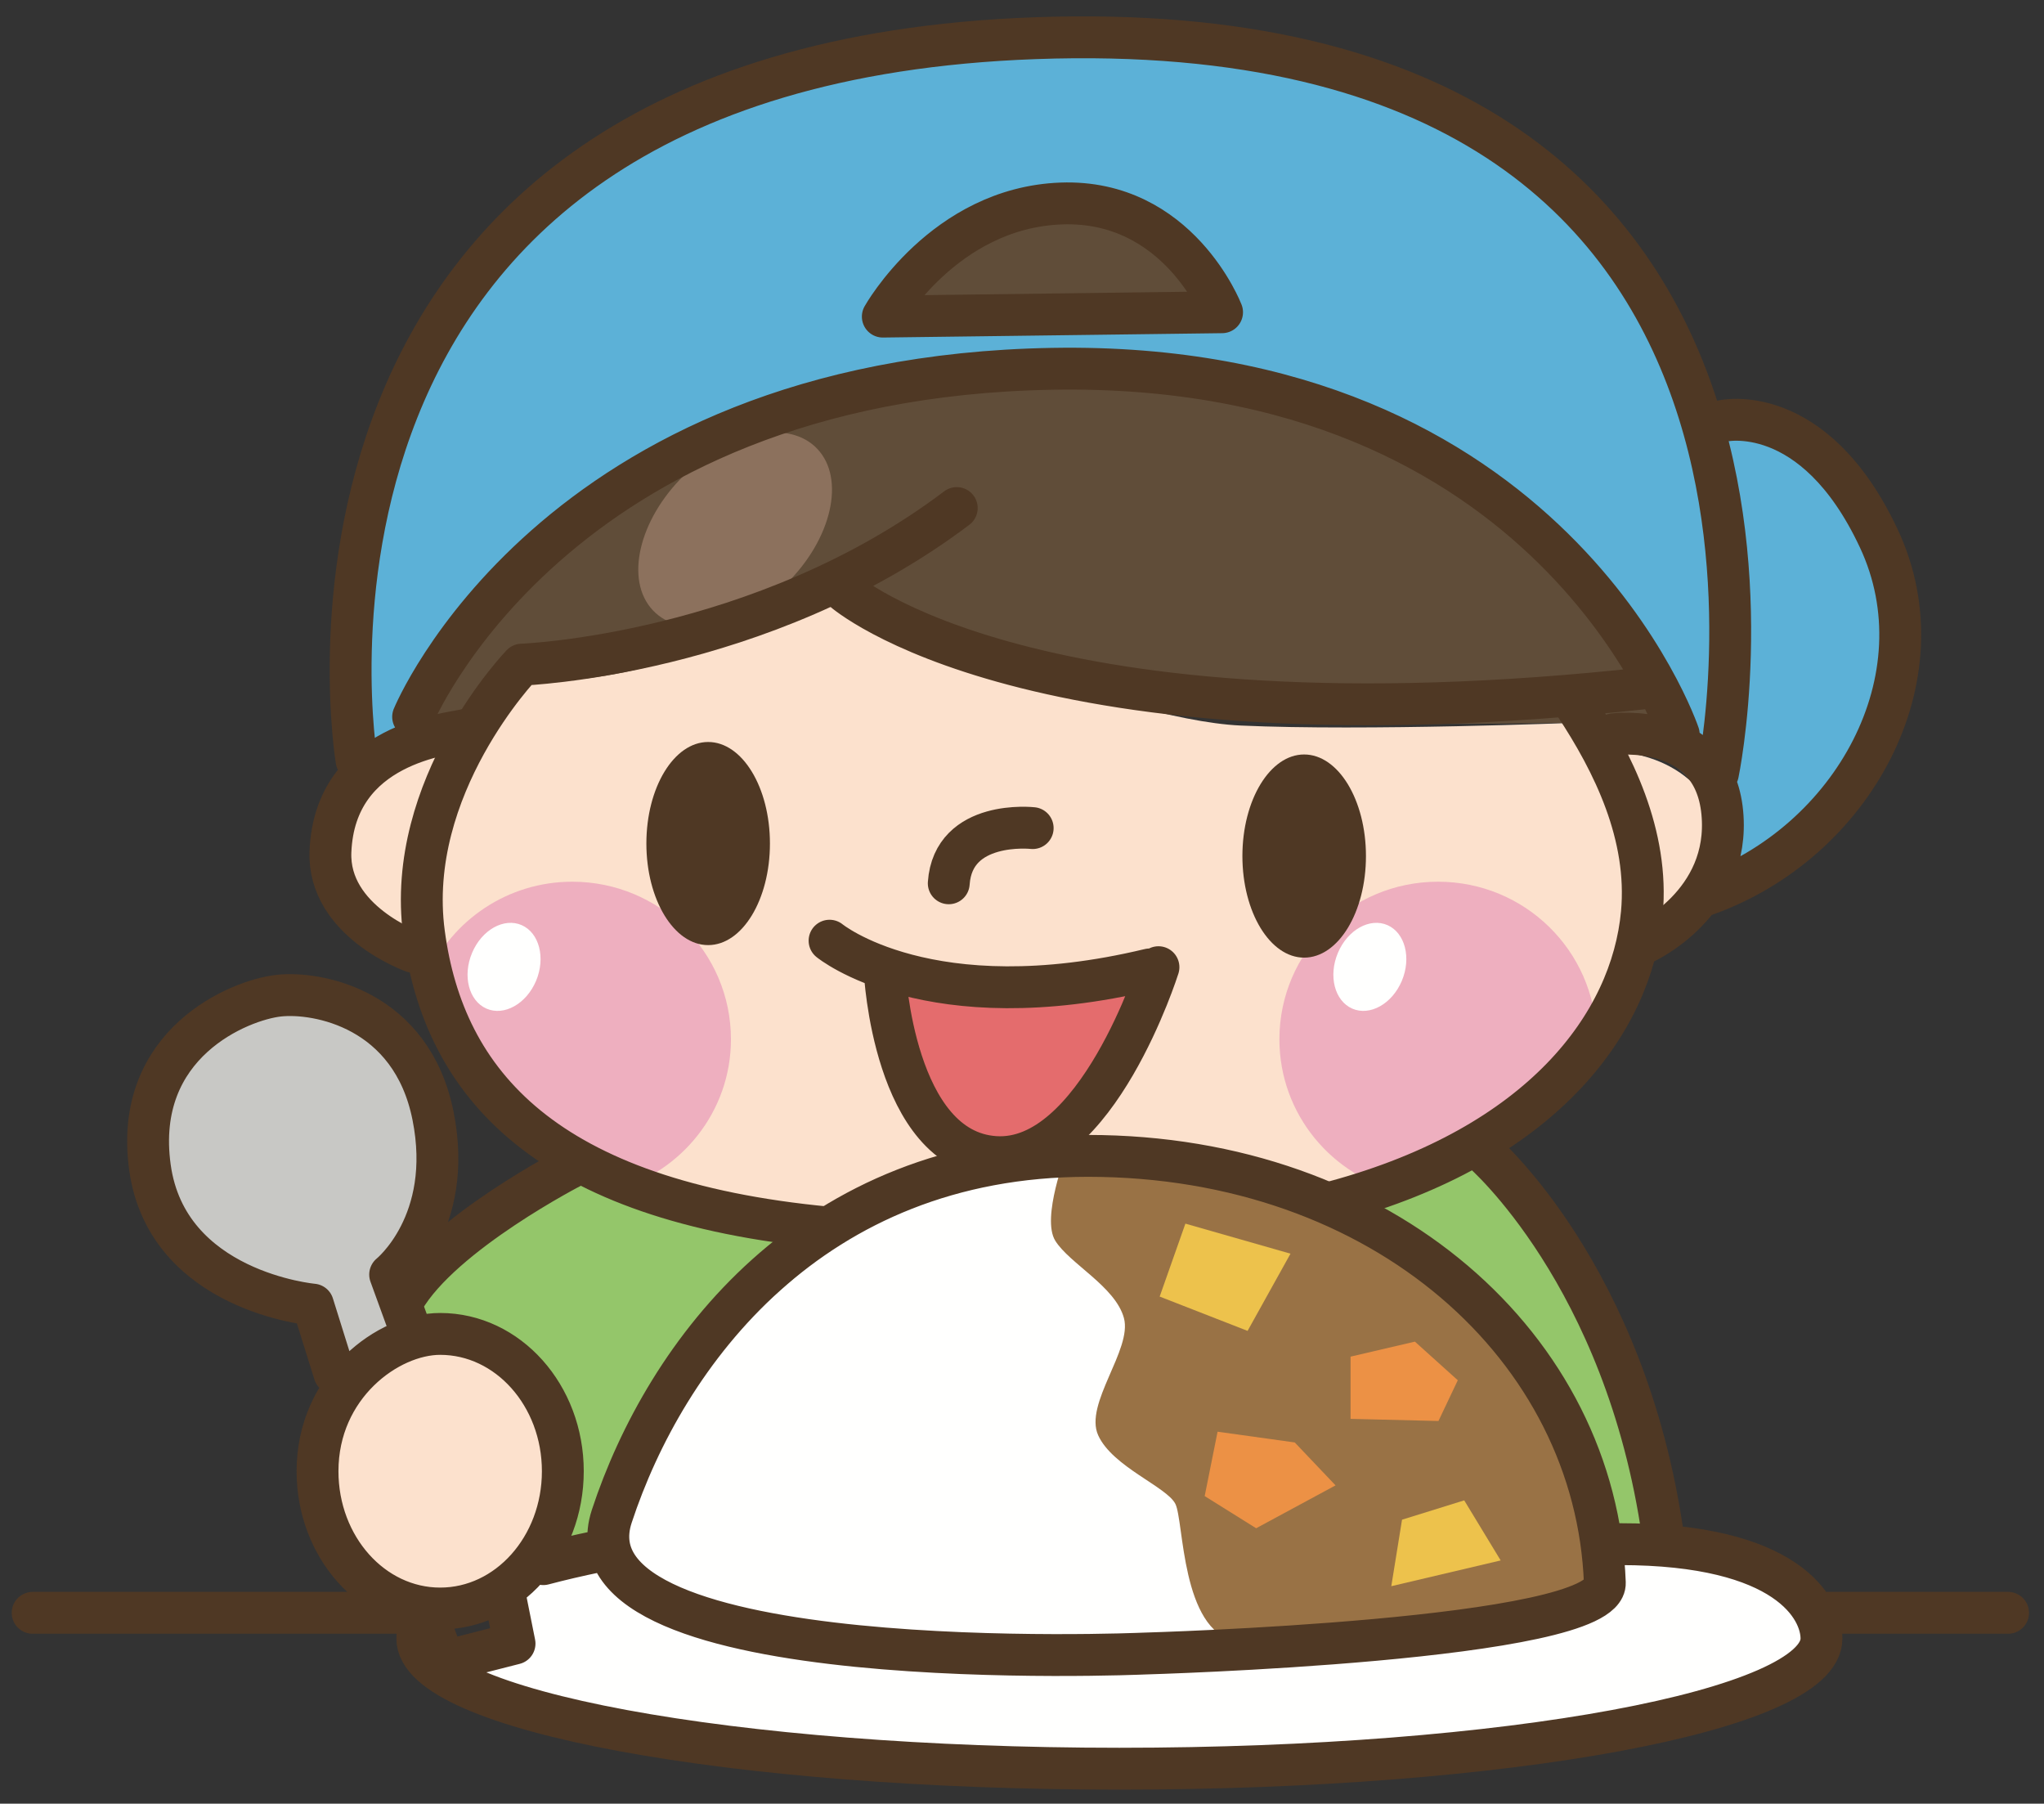 <?xml version="1.0" encoding="UTF-8"?>
<!DOCTYPE svg PUBLIC "-//W3C//DTD SVG 1.1//EN" "http://www.w3.org/Graphics/SVG/1.1/DTD/svg11.dtd">
<svg version="1.1" xmlns="http://www.w3.org/2000/svg" xmlns:xlink="http://www.w3.org/1999/xlink" x="0" y="0" width="586" height="517" viewBox="0, 0, 586, 517">
  <rect x="0" y="0" width="586" height="517" fill="#333333" stroke="none"/>
  <g id="Layer_1">
    <path d="M149.703,194.945 L135.336,212.844 C135.336,212.843 94.625,214.477 92.234,239.703 C89.844,264.93 120.164,277.133 120.164,277.133 C120.164,277.133 126.547,308.07 149.703,325.156 C172.844,342.242 193.594,360.156 294.953,358.531 C396.336,356.899 454.578,314.57 461.766,299.93 C468.938,285.281 469.75,271.437 469.75,271.437 C469.75,271.437 500.883,259.234 492.891,236.453 C484.922,213.656 459.359,215.289 459.359,215.289 L452.172,207.148 C452.172,207.148 391.539,209.586 355.625,207.961 C319.703,206.336 237.5,171.328 237.5,171.328 C237.5,171.328 164.867,197.383 149.703,194.945" fill="#FCE1CD"/>
    <path d="M116.969,211.219 C116.969,211.219 148.453,111.625 305.336,107.039 C445,102.977 488.102,217.727 488.102,217.727 L459.359,215.289 L452.172,207.148 C452.172,207.148 403.516,207.969 372.375,207.148 C341.258,206.336 263.828,192.5 241.484,168.086 C241.484,168.086 191.203,198.203 149.703,194.945 L141.719,209.594 L116.969,211.219" fill="#604D39"/>
    <path d="M100.219,220.984 C100.219,220.984 84.242,118.43 155.289,63.102 C226.313,7.758 379.477,-25.313 461.774,68.797 C488.11,98.906 491.297,123.32 491.297,123.32 C491.297,123.32 535.203,127.391 542.375,168.906 C549.563,210.406 516.828,245.398 496.094,259.234 C496.094,259.234 499.274,236.445 493.695,231.563 C488.11,226.68 479.328,218.539 479.328,218.539 C479.328,218.539 459.141,111.328 303.344,108.867 C148.414,106.422 116.969,216.102 116.969,216.102 L100.219,220.984" fill="#5CB1D7"/>
    <path d="M349.234,93.211 C349.234,93.211 251.063,93.211 253.461,93.211 C255.844,93.211 282.195,57.398 305.336,57.398 C328.484,57.398 352.43,94.023 352.43,94.023" fill="#604D39"/>
    <path d="M225.422,167.344 C212.399,180.133 195.281,183.523 187.187,174.945 C179.078,166.359 183.07,149.047 196.102,136.258 C209.117,123.492 226.234,120.086 234.328,128.672 C242.438,137.25 238.445,154.57 225.422,167.344" fill="#8C715D"/>
    <path d="M164.07,252.727 C145.547,252.727 129.672,263.75 122.586,279.516 C126.539,294.508 133.625,314.242 144.922,321.898 C154.391,328.344 166.391,335.586 176.117,341.25 C195.359,335.977 209.555,318.664 209.555,297.891 C209.555,272.945 189.188,252.727 164.07,252.727" fill="#EEAFBF"/>
    <path d="M439.43,322.711 C443.172,318.891 451.023,307.336 457.703,297.148 C457.289,272.562 437.164,252.727 412.281,252.727 C387.164,252.727 366.797,272.945 366.797,297.891 C366.797,319.399 381.953,337.32 402.235,341.875 C414.828,336.516 434.617,327.617 439.43,322.711" fill="#EEAFBF"/>
    <path d="M153.68,281.156 C150.891,287.758 144.508,291.312 139.461,289.102 C134.399,286.875 132.555,279.719 135.344,273.117 C138.133,266.508 144.484,262.961 149.563,265.172 C154.617,267.398 156.461,274.555 153.68,281.156" fill="#FFFFFE"/>
    <path d="M401.891,281.156 C399.094,287.758 392.742,291.312 387.68,289.102 C382.609,286.875 380.781,279.719 383.57,273.117 C386.352,266.508 392.719,262.961 397.781,265.172 C402.828,267.398 404.672,274.555 401.891,281.156" fill="#FFFFFE"/>
    <path d="M254.297,279.539 C254.297,279.539 274.242,285.242 287.016,285.242 C299.789,285.242 328.524,278.727 328.524,278.727 C328.524,278.727 314.148,335.695 284.633,334.883 C255.094,334.07 254.297,279.539 254.297,279.539" fill="#E46C6D"/>
    <path d="M172.586,440.508 L154.547,443.789 C145.531,450.352 148.813,467.562 148.813,467.562 L125.86,475.774 C125.86,475.774 182.43,496.258 215.219,498.719 C248.016,501.172 357.055,506.922 420.188,502.008 C483.328,497.086 530.063,479.039 522.68,464.281 C515.297,449.531 460.367,438.875 460.367,438.875 L461.188,451.992 C461.188,451.992 367.711,472.484 305.406,472.484 C243.102,472.484 179.141,457.727 172.586,440.508" fill="#FFFFFE"/>
    <path d="M113.547,378.195 L110.281,360.977 C110.281,360.977 132.406,334.75 118.469,306.055 C104.539,277.352 71.734,282.274 59.438,289.648 C47.141,297.031 37.297,321.633 46.328,342.945 C55.344,364.258 85.68,372.461 85.68,372.461 L97.164,393.773 L113.547,378.195" fill="#C8C8C5"/>
    <path d="M170.945,445.43 C170.945,445.43 190.633,333.93 317.703,333.109 C444.789,332.289 457.906,453.633 457.906,453.633 C457.906,453.633 439.039,479.047 313.602,478.227 C188.156,477.406 170.945,445.43 170.945,445.43" fill="#FFFFFE"/>
    <path d="M159.383,418.93 C159.383,440.664 143.641,458.281 124.219,458.281 C104.789,458.281 89.039,440.664 89.039,418.93 C89.039,394.445 109.281,379.578 124.219,379.578 C143.641,379.578 159.383,397.195 159.383,418.93" fill="#FCE1CD"/>
    <path d="M165.61,331.055 L115.609,367.133 L119.703,381.891 C119.703,381.891 135.289,378.617 145.125,386.805 C154.969,395.008 157.25,410.883 159.383,418.93 C161.516,426.984 154.547,443.789 154.547,443.789 L176.274,440.102 C176.274,440.102 180.367,418.789 195.953,398.289 C211.539,377.789 241.859,354.836 241.859,354.836 C241.859,354.836 172.172,340.078 165.61,331.055" fill="#94C66A"/>
    <path d="M385.344,345.813 C385.344,345.813 422.25,366.312 432.906,383.531 C443.563,400.75 460.367,438.875 460.367,438.875 L479.633,442.563 C479.633,442.563 450.938,348.281 423.883,326.961 L385.344,345.813" fill="#94C66A"/>
    <path d="M305.813,330.234 C305.813,330.234 298.445,349.094 302.547,355.648 C306.641,362.211 319.766,368.773 322.219,377.789 C324.688,386.805 310.735,402.383 314.844,411.406 C318.93,420.43 334.516,426.156 336.977,431.078 C339.437,436 338.609,467.156 354.195,470.43 C369.774,473.719 427.156,467.164 436.18,463.883 C445.203,460.602 461.188,451.992 461.188,451.992 C461.188,451.992 450.125,342.531 305.813,330.234" fill="#997245"/>
    <path d="M339.844,350.734 L332.469,371.641 L357.672,381.477 L369.977,359.344 L339.844,350.734" fill="#EDC24C"/>
    <path d="M405.641,384.555 L387.195,388.859 L387.195,406.695 L412.398,407.305 L417.938,395.625 L405.641,384.555" fill="#EC9145"/>
    <path d="M349.07,410.375 L371.195,413.453 L382.891,425.758 L360.133,438.047 L345.375,428.828 L349.07,410.375" fill="#EC9145"/>
    <path d="M401.953,435.594 L419.781,430.055 L430.234,447.274 L398.875,454.656 L401.953,435.594" fill="#EDC24C"/>
    <path d="M237.367,351.859 C156.266,344.203 127.289,310.539 121.563,267.555 C115.922,225.43 149.594,190.508 149.594,190.508 C149.594,190.508 218.18,188.016 274.297,145.625 M451.36,201.727 C462.578,218.672 472.766,239.391 470.711,261.742 C467.758,293.617 441.774,328.344 382.75,344.375 M296.063,237.359 C296.063,237.359 273.266,234.82 272,253.18 M237.828,269.633 C237.828,269.633 266.313,293.047 329.594,277.867 M253.649,278.492 C253.649,278.492 256.187,329.75 285.297,331.648 C314.399,333.547 332.125,277.227 332.125,277.227" fill-opacity="0" stroke="#4F3824" stroke-width="12" stroke-linecap="round" stroke-linejoin="round"/>
    <path d="M220.735,241.781 C220.735,257.867 212.813,270.898 203.024,270.898 C193.234,270.898 185.312,257.867 185.312,241.781 C185.312,225.703 193.234,212.68 203.024,212.68 C212.813,212.68 220.735,225.703 220.735,241.781" fill="#4F3824"/>
    <path d="M391.609,245.375 C391.609,261.461 383.68,274.492 373.883,274.492 C364.117,274.492 356.188,261.461 356.188,245.375 C356.188,229.297 364.117,216.258 373.883,216.258 C383.68,216.258 391.609,229.297 391.609,245.375" fill="#4F3824"/>
    <path d="M241.875,169.305 C241.875,169.305 295.492,216.695 472.563,197.164 M133.383,209.211 C128.406,210.469 95.984,212.953 94.735,244.125 C93.93,264.109 118.438,272.813 118.438,272.813 M462.578,210.469 C462.578,210.469 491.266,206.727 493.766,232.906 C496.258,259.086 471.313,270.312 471.313,270.312 M118.438,205.469 C118.438,205.469 158.328,108.211 301.719,105.711 C445.133,103.219 481.281,210.469 481.281,210.469 M102.219,217.945 C102.219,217.945 68.953,19.164 296.75,10.945 C538.641,2.219 492.524,221.68 492.524,221.68 M350.359,89.5 L253.094,90.75 C253.094,90.75 270.555,59.578 304.219,58.328 C337.899,57.086 350.359,89.5 350.359,89.5 z M493.766,120.68 C493.766,120.68 519.945,114.445 538.641,154.344 C557.359,194.25 531.172,241.633 488.758,256.594 M145.055,458.805 L147.516,471.102 L127.43,476.227 C127.43,476.227 125.391,470.93 122.016,461.937 M155.766,448.336 C160.547,447.07 165.734,445.859 171.297,444.711 M464.399,442.609 C512.359,442.609 522.203,460.875 522.203,469.664 C522.203,490.273 432.078,506.969 320.914,506.969 C209.766,506.969 119.641,490.273 119.641,469.664 C119.641,468.055 120.188,466.469 121.258,464.906 M161.359,421.703 C161.359,443.438 145.625,461.055 126.195,461.055 C106.773,461.055 91.031,443.438 91.031,421.703 C91.031,397.219 111.266,382.344 126.195,382.344 C145.625,382.344 161.359,399.969 161.359,421.703 z M327.891,473.969 C327.891,473.969 160.016,481.344 175.391,434.617 C190.766,387.883 232.578,331.313 311.898,331.313 C396.812,331.313 457.609,386.625 460.094,453.68 C460.711,470.273 327.891,473.969 327.891,473.969 z M131.117,360.211 M159.437,333.008 M95.867,393.625 L89.711,373.945 C89.711,373.945 47.906,370.258 42.985,334.594 C38.063,298.93 68.805,286.625 79.875,285.398 C90.945,284.164 118,289.086 124.149,319.836 C130.297,350.578 111.852,365.336 111.852,365.336 L116.774,378.867 M164.359,334.242 C164.359,334.242 126.813,353.445 115.75,372.508 M522.203,462.289 L575.703,462.289 M9.359,462.289 L122.508,462.289 M425.086,330.141 C425.086,330.141 466.07,365.391 476.734,440.008" fill-opacity="0" stroke="#4F3824" stroke-width="12" stroke-linecap="round" stroke-linejoin="round"/>
  </g>
</svg>
